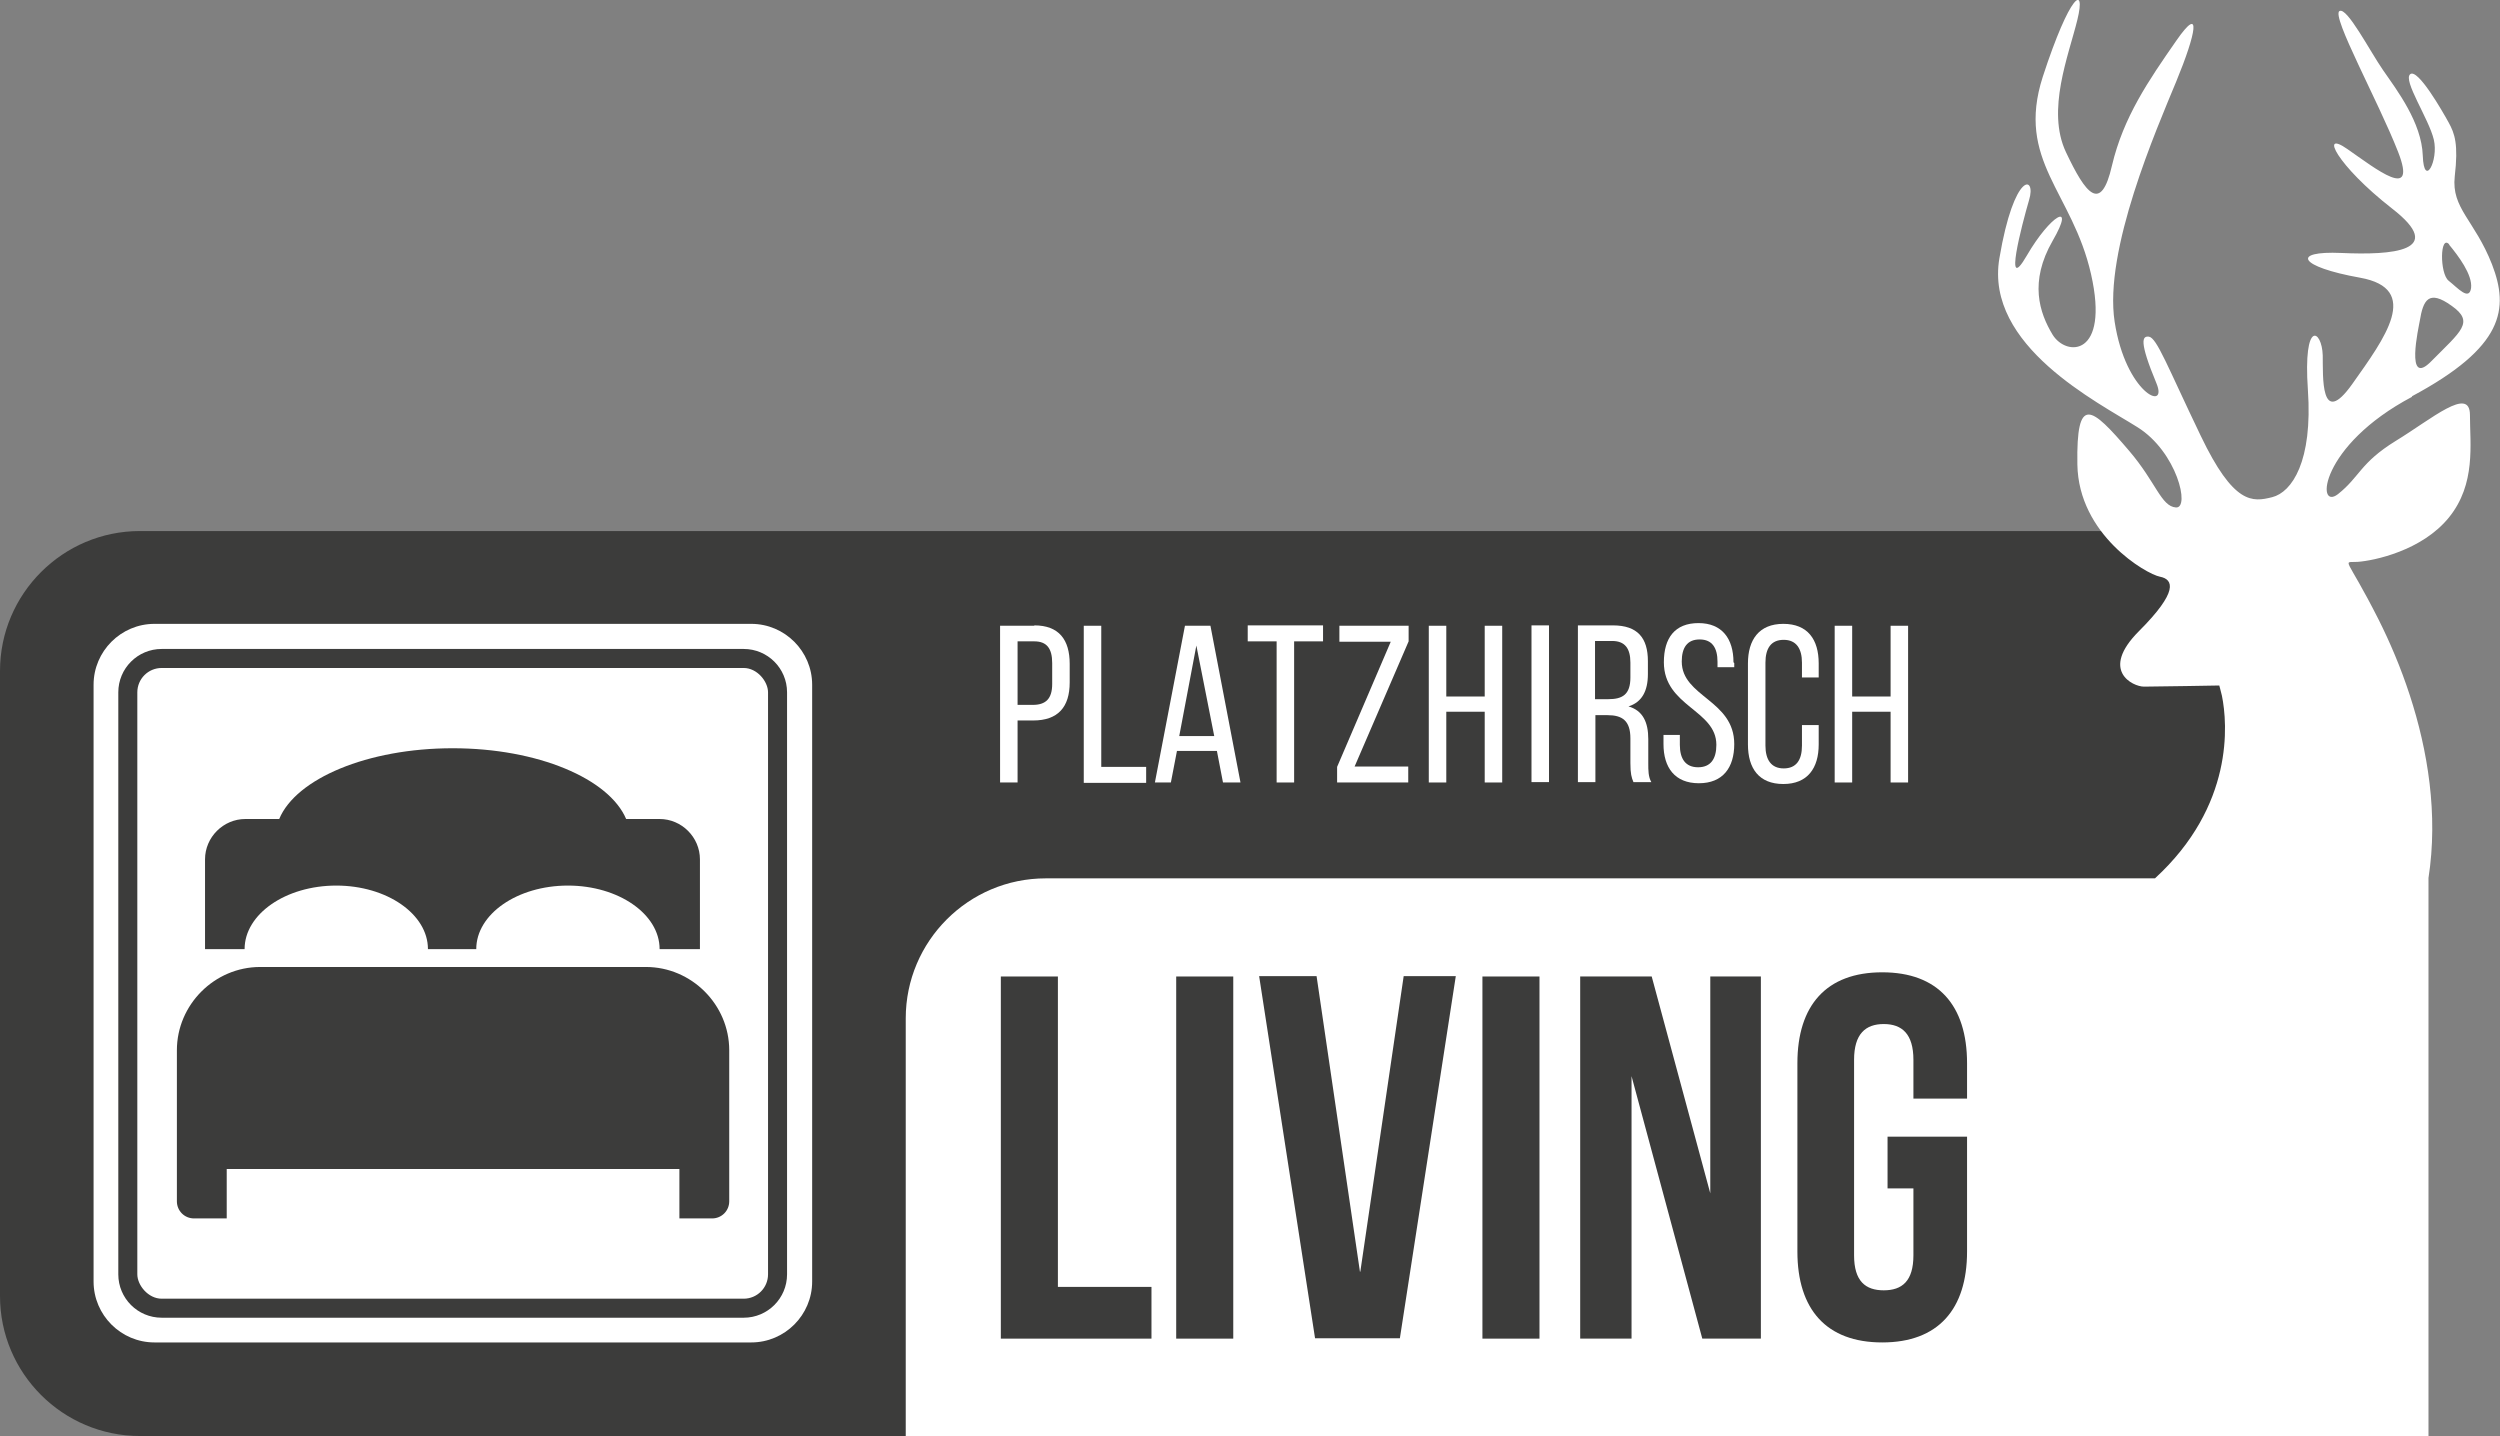 <?xml version="1.0" encoding="UTF-8"?>
<svg id="Ebene_2" data-name="Ebene 2" xmlns="http://www.w3.org/2000/svg" viewBox="0 0 65.72 37.75">
  <rect x="0" y="0" width="65.72" height="37.75" fill="#808080" stroke="none"/>
  <defs>
    <style>
      .cls-1, .cls-2 {
        fill: #fff;
      }

      .cls-3 {
        fill: #3c3c3b;
      }

      .cls-2 {
        fill-rule: evenodd;
      }
    </style>
  </defs>
  <g id="Logos">
    <g>
      <path class="cls-3" d="m59.88,37.75H3.68c-2.03,0-3.68-1.65-3.68-3.68v-16.43c0-2.03,1.65-3.68,3.68-3.68h56.19v23.8Z"/>
      <path class="cls-1" d="m63.4,10.42c2.43-1.3,2.56-2.3,2.11-3.47-.46-1.17-1.07-1.47-.98-2.31.1-.85,0-1.13-.16-1.42-.16-.29-.81-1.43-1.01-1.27-.2.16.49,1.17.62,1.72.13.55-.26,1.29-.29.42-.03-.87-.68-1.72-1.04-2.24-.36-.52-.95-1.67-1.15-1.56-.22.13,1.02,2.37,1.54,3.7.52,1.33-.58.45-1.33-.07-.74-.52-.29.42,1.17,1.56,1.46,1.13,0,1.23-1.33,1.17-1.33-.06-1.13.36.49.65,1.62.29.65,1.59-.2,2.79-.85,1.2-.77-.22-.78-.75-.02-.67-.52-.97-.39.91.13,1.88-.42,2.69-.94,2.82-.52.13-1.01.2-1.88-1.62-.87-1.81-1.15-2.57-1.36-2.6-.17-.02-.27.1.2,1.23.31.75-.81.26-1.1-1.62-.29-1.88,1.1-5.06,1.62-6.32.52-1.26.68-2.05,0-1.07-.73,1.05-1.39,2.01-1.69,3.28-.29,1.27-.69.75-1.21-.35-.52-1.1.07-2.54.3-3.48.23-.94-.19-.71-.91,1.5-.71,2.21.78,3.02,1.27,5.19.49,2.17-.65,2.17-1.01,1.59-.35-.58-.62-1.39,0-2.47.62-1.07-.06-.68-.68.39-.62,1.07-.13-.81.06-1.46.2-.65-.39-.78-.78,1.53-.39,2.3,2.6,3.79,3.63,4.44,1.04.65,1.39,2.14,1.01,2.11-.39-.03-.52-.66-1.23-1.49-1-1.17-1.39-1.49-1.36.36.03,1.85,1.81,2.88,2.17,2.95.36.07.49.39-.55,1.43-1.04,1.04-.16,1.46.13,1.46s1.98-.03,1.98-.03c0,0,.03.1.07.27.15.74.32,2.89-1.76,4.8h-29.16c-2.03,0-3.68,1.65-3.68,3.68v10.98h40.03v-14.67c.26-1.67-.02-3.36-.49-4.8h0c-.24-.74-.53-1.41-.82-1.99-.87-1.72-.97-1.49-.55-1.52.42-.03,1.69-.29,2.4-1.17.71-.88.55-1.92.55-2.69s-1,.1-1.95.68c-.94.58-.94.94-1.52,1.4-.58.45-.49-1.27,1.95-2.56Zm.98-3.99c.24.29.62.79.58,1.14-.05.35-.35,0-.59-.19-.24-.19-.23-1.24.02-.95Zm-.77,2.01c.09-.55.23-.84.84-.4.61.43.24.67-.53,1.45-.71.73-.33-.92-.31-1.05Z"/>
      <path class="cls-3" d="m26.31,25.67h1.5v8.16h2.46v1.36h-3.96v-9.52Z"/>
      <path class="cls-3" d="m30.92,25.67h1.5v9.52h-1.5v-9.52Z"/>
      <path class="cls-3" d="m35.76,33.43l1.14-7.77h1.37l-1.47,9.52h-2.23l-1.47-9.52h1.51l1.14,7.77Z"/>
      <path class="cls-3" d="m38.97,25.67h1.5v9.52h-1.5v-9.52Z"/>
      <path class="cls-3" d="m42.89,28.29v6.9h-1.35v-9.52h1.88l1.54,5.7v-5.7h1.33v9.52h-1.54l-1.86-6.9Z"/>
      <path class="cls-3" d="m49.61,29.88h2.1v3.02c0,1.52-.76,2.39-2.23,2.39s-2.23-.87-2.23-2.39v-4.95c0-1.52.76-2.39,2.23-2.39s2.23.87,2.23,2.39v.93h-1.41v-1.02c0-.68-.3-.94-.78-.94s-.78.26-.78.94v5.14c0,.68.3.92.78.92s.78-.24.78-.92v-1.76h-.68v-1.36Z"/>
      <path class="cls-1" d="m27.19,16.44c.65,0,.93.38.93,1.01v.49c0,.65-.31,1-.96,1h-.41v1.63h-.46v-4.12h.9Zm-.04,2.09c.34,0,.51-.16.51-.55v-.55c0-.38-.14-.57-.47-.57h-.44v1.67h.41Z"/>
      <path class="cls-1" d="m28.49,20.57v-4.12h.46v3.71h1.18v.42h-1.64Z"/>
      <path class="cls-1" d="m30.94,19.74l-.16.83h-.42l.79-4.12h.67l.79,4.12h-.46l-.16-.83h-1.04Zm.06-.39h.92l-.47-2.38-.45,2.38Z"/>
      <path class="cls-1" d="m33.56,20.57v-3.71h-.76v-.42h1.98v.42h-.76v3.71h-.46Z"/>
      <path class="cls-1" d="m37.02,20.57h-1.87v-.41l1.41-3.29h-1.35v-.42h1.82v.41l-1.42,3.29h1.41v.42Z"/>
      <path class="cls-1" d="m38.02,18.71v1.86h-.46v-4.12h.46v1.86h1.01v-1.86h.46v4.12h-.46v-1.86h-1.01Z"/>
      <path class="cls-1" d="m40.72,16.44v4.12h-.46v-4.12h.46Z"/>
      <path class="cls-1" d="m42.4,16.44c.65,0,.92.33.92.94v.34c0,.45-.16.74-.51.85.38.11.52.42.52.86v.64c0,.18,0,.35.08.49h-.47c-.05-.12-.08-.22-.08-.5v-.65c0-.47-.22-.61-.6-.61h-.32v1.76h-.46v-4.12h.92Zm-.12,1.94c.37,0,.58-.12.58-.57v-.39c0-.37-.14-.57-.48-.57h-.45v1.53h.34Z"/>
      <path class="cls-1" d="m45.59,17.43v.11h-.44v-.14c0-.37-.14-.59-.47-.59s-.47.22-.47.58c0,.93,1.38,1.01,1.38,2.17,0,.62-.3,1.03-.93,1.03s-.93-.41-.93-1.03v-.24h.43v.26c0,.37.15.59.48.59s.48-.22.48-.59c0-.92-1.38-1.01-1.38-2.17,0-.64.29-1.03.91-1.03s.92.41.92,1.03Z"/>
      <path class="cls-1" d="m47.81,17.44v.37h-.44v-.39c0-.37-.15-.6-.48-.6s-.48.22-.48.6v2.18c0,.37.15.6.48.6s.48-.22.48-.6v-.54h.44v.51c0,.62-.29,1.04-.93,1.04s-.93-.41-.93-1.04v-2.13c0-.62.29-1.04.93-1.04s.93.41.93,1.04Z"/>
      <path class="cls-1" d="m48.69,18.71v1.86h-.46v-4.12h.46v1.86h1.01v-1.86h.46v4.12h-.46v-1.86h-1.01Z"/>
      <rect class="cls-1" x="3.61" y="17.56" width="16.58" height="16.58" rx=".64" ry=".64"/>
      <path class="cls-2" d="m19.75,16.4H4.06c-.88,0-1.6.72-1.6,1.6v15.69c0,.88.72,1.6,1.6,1.6h15.69c.88,0,1.6-.72,1.6-1.6v-15.69c0-.88-.72-1.6-1.6-1.6Zm.94,17.1c0,.63-.51,1.14-1.14,1.14H4.25c-.63,0-1.14-.51-1.14-1.14v-15.3c0-.63.51-1.14,1.14-1.14h15.3c.63,0,1.14.51,1.14,1.14v15.3Z"/>
      <path class="cls-3" d="m16.97,25.42H6.84c-1.2,0-2.19.99-2.19,2.19v3.97c0,.25.2.45.45.45h.86v-1.3h11.9v1.3h.86c.25,0,.45-.2.45-.45v-3.97c0-1.2-.99-2.19-2.19-2.19Z"/>
      <path class="cls-3" d="m17.35,21.53h-.89c-.45-1.06-2.32-1.86-4.56-1.86s-4.12.8-4.56,1.86h-.89c-.58,0-1.06.48-1.06,1.06v2.36h1.04c0-.92,1.08-1.67,2.41-1.67s2.41.75,2.41,1.67h1.27c0-.92,1.08-1.67,2.41-1.67s2.41.75,2.41,1.67h1.06v-2.36c0-.58-.48-1.06-1.06-1.06Z"/>
    </g>
  </g>
</svg>